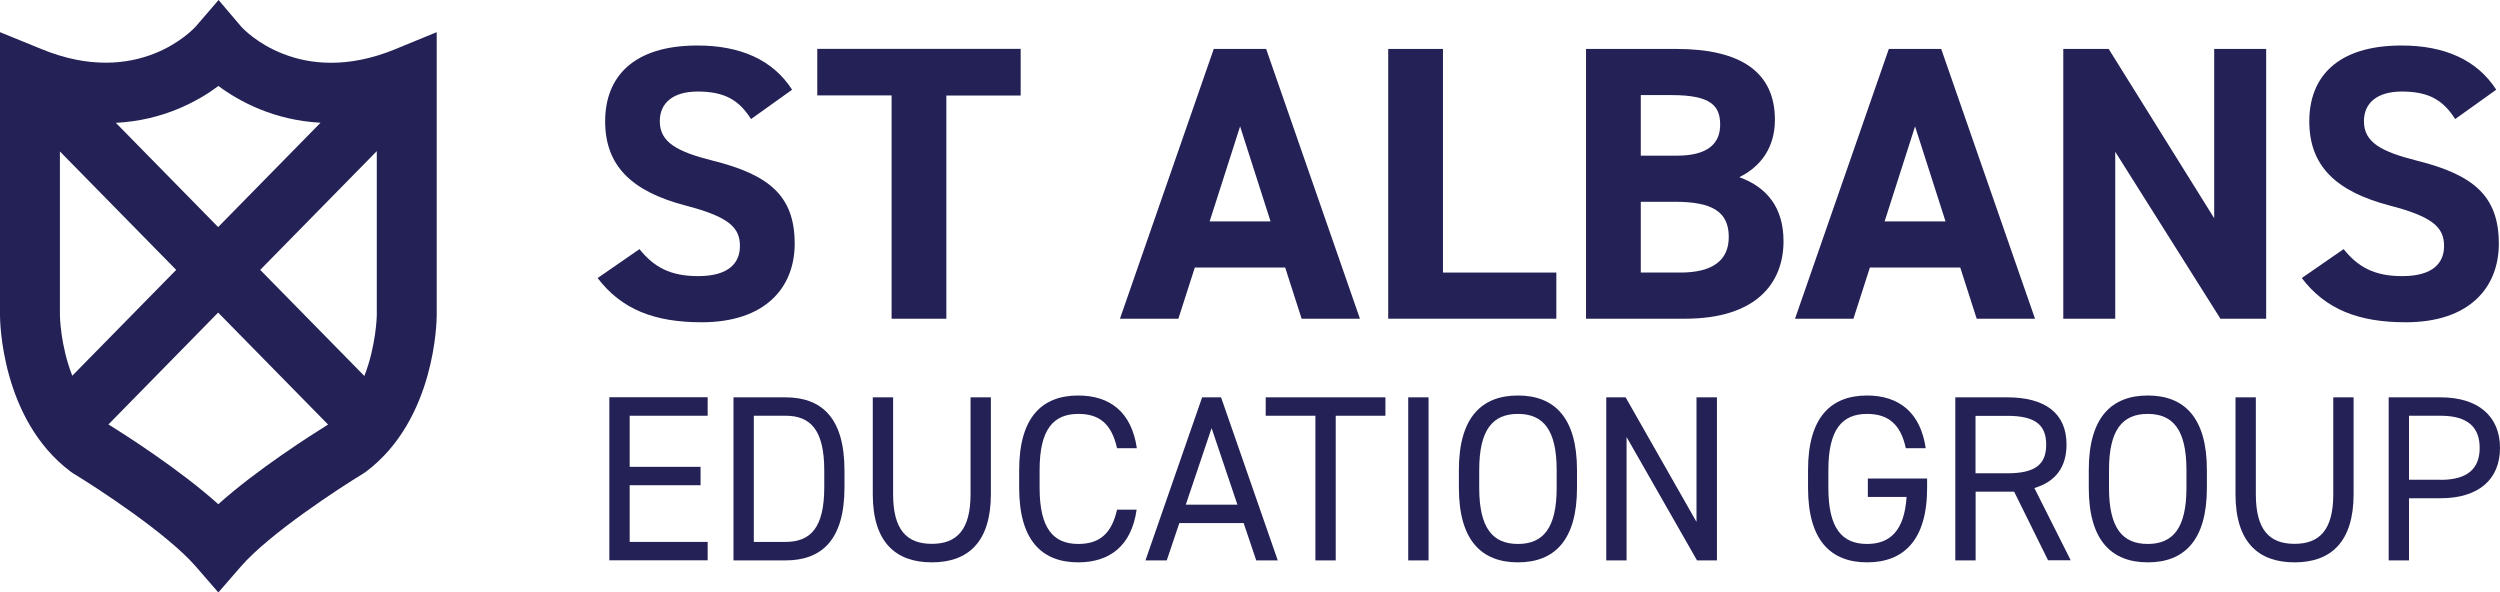<?xml version="1.0" encoding="UTF-8"?>
<svg id="Prep" xmlns="http://www.w3.org/2000/svg" viewBox="0 0 232.42 55.06">
  <defs>
    <style>
      .cls-1 {
        fill: #232155;
      }
    </style>
  </defs>
  <g>
    <path class="cls-1" d="M69.81,11.05c-1.09-1.71-2.4-2.54-4.94-2.54-2.29,0-3.53,1.05-3.53,2.76,0,1.96,1.6,2.83,4.94,3.67,5.23,1.31,7.6,3.27,7.6,7.71,0,4.11-2.76,7.31-8.65,7.31-4.4,0-7.45-1.2-9.67-4.11l3.89-2.69c1.34,1.67,2.87,2.51,5.45,2.51,2.91,0,3.89-1.27,3.89-2.8,0-1.74-1.05-2.73-5.12-3.78-4.94-1.31-7.41-3.67-7.41-7.81s2.62-7.05,8.58-7.05c4,0,7.02,1.34,8.8,4.11l-3.82,2.73Z"/>
    <path class="cls-1" d="M94.89,4.55v4.33h-6.91v20.75h-5.09V8.87h-6.91v-4.33h18.9Z"/>
    <path class="cls-1" d="M104.12,29.63l8.72-25.08h4.87l8.72,25.08h-5.42l-1.53-4.76h-8.4l-1.53,4.76h-5.45ZM112.45,20.58h5.67l-2.83-8.83-2.83,8.83Z"/>
    <path class="cls-1" d="M134.15,25.34h10.54v4.29h-15.63V4.55h5.09v20.79Z"/>
    <path class="cls-1" d="M155.85,4.55c5.92,0,9.16,2.11,9.16,6.58,0,2.58-1.31,4.36-3.31,5.34,2.58.94,4.11,2.83,4.11,5.96,0,3.89-2.54,7.2-9.16,7.2h-9.2V4.55h8.4ZM152.54,14.47h3.38c2.8,0,4-1.09,4-2.87s-.87-2.76-4.54-2.76h-2.84v5.63ZM152.54,25.34h3.67c3.05,0,4.51-1.16,4.51-3.31,0-2.36-1.56-3.27-4.98-3.27h-3.2v6.58Z"/>
    <path class="cls-1" d="M166.88,29.63l8.72-25.08h4.87l8.72,25.08h-5.42l-1.53-4.76h-8.4l-1.53,4.76h-5.45ZM175.2,20.58h5.67l-2.83-8.83-2.83,8.83Z"/>
    <path class="cls-1" d="M210.68,4.55v25.08h-4.25l-9.78-15.52v15.52h-4.83V4.55h4.22l9.81,15.74V4.55h4.83Z"/>
    <path class="cls-1" d="M228.24,11.05c-1.09-1.71-2.4-2.54-4.94-2.54-2.29,0-3.53,1.05-3.53,2.76,0,1.96,1.6,2.83,4.94,3.67,5.23,1.31,7.6,3.27,7.6,7.71,0,4.11-2.76,7.31-8.65,7.31-4.4,0-7.45-1.2-9.67-4.11l3.89-2.69c1.34,1.67,2.87,2.51,5.45,2.51,2.91,0,3.89-1.27,3.89-2.8,0-1.74-1.05-2.73-5.12-3.78-4.94-1.31-7.41-3.67-7.41-7.81s2.62-7.05,8.58-7.05c4,0,7.02,1.34,8.8,4.11l-3.82,2.73Z"/>
  </g>
  <g>
    <path class="cls-1" d="M65.79,36.94v1.71h-7.25v4.75h6.59v1.71h-6.59v5.27h7.25v1.71h-9.14v-15.16h9.14Z"/>
    <path class="cls-1" d="M68.19,52.1v-15.16h4.83c3.36,0,5.49,1.89,5.49,6.79v1.58c0,4.9-2.13,6.79-5.49,6.79h-4.83ZM76.63,45.31v-1.58c0-3.76-1.28-5.08-3.6-5.08h-2.95v11.73h2.95c2.33,0,3.6-1.32,3.6-5.08Z"/>
    <path class="cls-1" d="M92.12,36.94v8.99c0,4.48-2.13,6.35-5.49,6.35s-5.49-1.87-5.49-6.33v-9.01h1.89v9.01c0,3.32,1.28,4.61,3.6,4.61s3.6-1.3,3.6-4.61v-9.01h1.89Z"/>
    <path class="cls-1" d="M103.85,41.67c-.53-2.37-1.74-3.19-3.6-3.19-2.33,0-3.6,1.45-3.6,5.21v1.67c0,3.76,1.27,5.21,3.6,5.21,1.98,0,3.1-.97,3.6-3.19h1.82c-.48,3.41-2.55,4.9-5.43,4.9-3.36,0-5.49-2.02-5.49-6.92v-1.67c0-4.9,2.13-6.92,5.49-6.92,2.99,0,4.97,1.58,5.45,4.9h-1.85Z"/>
    <path class="cls-1" d="M106.49,52.1l5.27-15.16h1.76l5.27,15.16h-2l-1.17-3.47h-5.98l-1.17,3.47h-2ZM110.25,46.92h4.79l-2.4-7.12-2.4,7.12Z"/>
    <path class="cls-1" d="M128.8,36.94v1.71h-4.62v13.45h-1.89v-13.45h-4.62v-1.71h11.12Z"/>
    <path class="cls-1" d="M132.81,52.1h-1.89v-15.16h1.89v15.16Z"/>
    <path class="cls-1" d="M141.12,52.28c-3.36,0-5.49-2.02-5.49-6.92v-1.67c0-4.9,2.13-6.92,5.49-6.92s5.49,2.02,5.49,6.92v1.67c0,4.9-2.13,6.92-5.49,6.92ZM137.52,45.36c0,3.76,1.27,5.21,3.6,5.21s3.6-1.45,3.6-5.21v-1.67c0-3.76-1.27-5.21-3.6-5.21s-3.6,1.45-3.6,5.21v1.67Z"/>
    <path class="cls-1" d="M159.62,36.94v15.16h-1.85l-6.55-11.47v11.47h-1.89v-15.16h1.8l6.59,11.58v-11.58h1.89Z"/>
    <path class="cls-1" d="M179.16,44.48v.88c0,4.9-2.22,6.92-5.58,6.92s-5.49-2.02-5.49-6.92v-1.67c0-4.9,2.13-6.92,5.49-6.92,2.94,0,4.97,1.56,5.45,4.9h-1.85c-.48-2.26-1.67-3.19-3.6-3.19-2.33,0-3.6,1.45-3.6,5.21v1.67c0,3.76,1.27,5.21,3.6,5.21,2.13,0,3.47-1.23,3.67-4.37h-3.6v-1.71h5.52Z"/>
    <path class="cls-1" d="M190.41,52.1l-3.16-6.39h-3.58v6.39h-1.89v-15.16h4.83c3.49,0,5.51,1.45,5.51,4.39,0,2.13-1.05,3.47-2.99,4.04l3.38,6.72h-2.11ZM186.61,44c2.57,0,3.62-.79,3.62-2.66s-1.05-2.68-3.62-2.68h-2.95v5.34h2.95Z"/>
    <path class="cls-1" d="M199.68,52.28c-3.36,0-5.49-2.02-5.49-6.92v-1.67c0-4.9,2.13-6.92,5.49-6.92s5.49,2.02,5.49,6.92v1.67c0,4.9-2.13,6.92-5.49,6.92ZM196.07,45.36c0,3.76,1.27,5.21,3.6,5.21s3.6-1.45,3.6-5.21v-1.67c0-3.76-1.27-5.21-3.6-5.21s-3.6,1.45-3.6,5.21v1.67Z"/>
    <path class="cls-1" d="M218.81,36.94v8.99c0,4.48-2.13,6.35-5.49,6.35s-5.49-1.87-5.49-6.33v-9.01h1.89v9.01c0,3.32,1.27,4.61,3.6,4.61s3.6-1.3,3.6-4.61v-9.01h1.89Z"/>
    <path class="cls-1" d="M223.96,46.32v5.78h-1.89v-15.16h4.83c3.49,0,5.52,1.76,5.52,4.7s-2,4.68-5.52,4.68h-2.94ZM226.9,44.61c2.57,0,3.63-1.1,3.63-2.97s-1.05-2.99-3.63-2.99h-2.94v5.95h2.94Z"/>
  </g>
  <path class="cls-1" d="M36.76,4.57c-8.94,3.67-14.05-1.77-14.35-2.11l-2.09-2.46-2.11,2.45c-.21.24-5.34,5.82-14.36,2.11L0,2.99v26.33c0,.39.07,9.65,6.56,14.52l.23.16c2.28,1.38,8.76,5.61,11.41,8.66l2.1,2.42,2.1-2.42c2.65-3.05,9.14-7.28,11.41-8.66l.23-.16c6.48-4.87,6.56-14.13,6.56-14.52V2.99l-3.85,1.58ZM33.87,34.95l-9.68-9.86,10.84-11.04v15.27s-.05,2.81-1.16,5.64ZM20.3,7.99c1.94,1.44,5.16,3.19,9.5,3.42l-9.52,9.7-9.51-9.69c4.36-.22,7.59-1.98,9.53-3.42ZM6.72,34.93c-1.11-2.82-1.15-5.58-1.15-5.62v-15.23l10.81,11.01-9.66,9.84ZM20.3,46.88c-3.63-3.26-8.73-6.5-10.22-7.42l10.2-10.4,10.22,10.41c-1.51.94-6.59,4.16-10.2,7.4Z"/>
</svg>